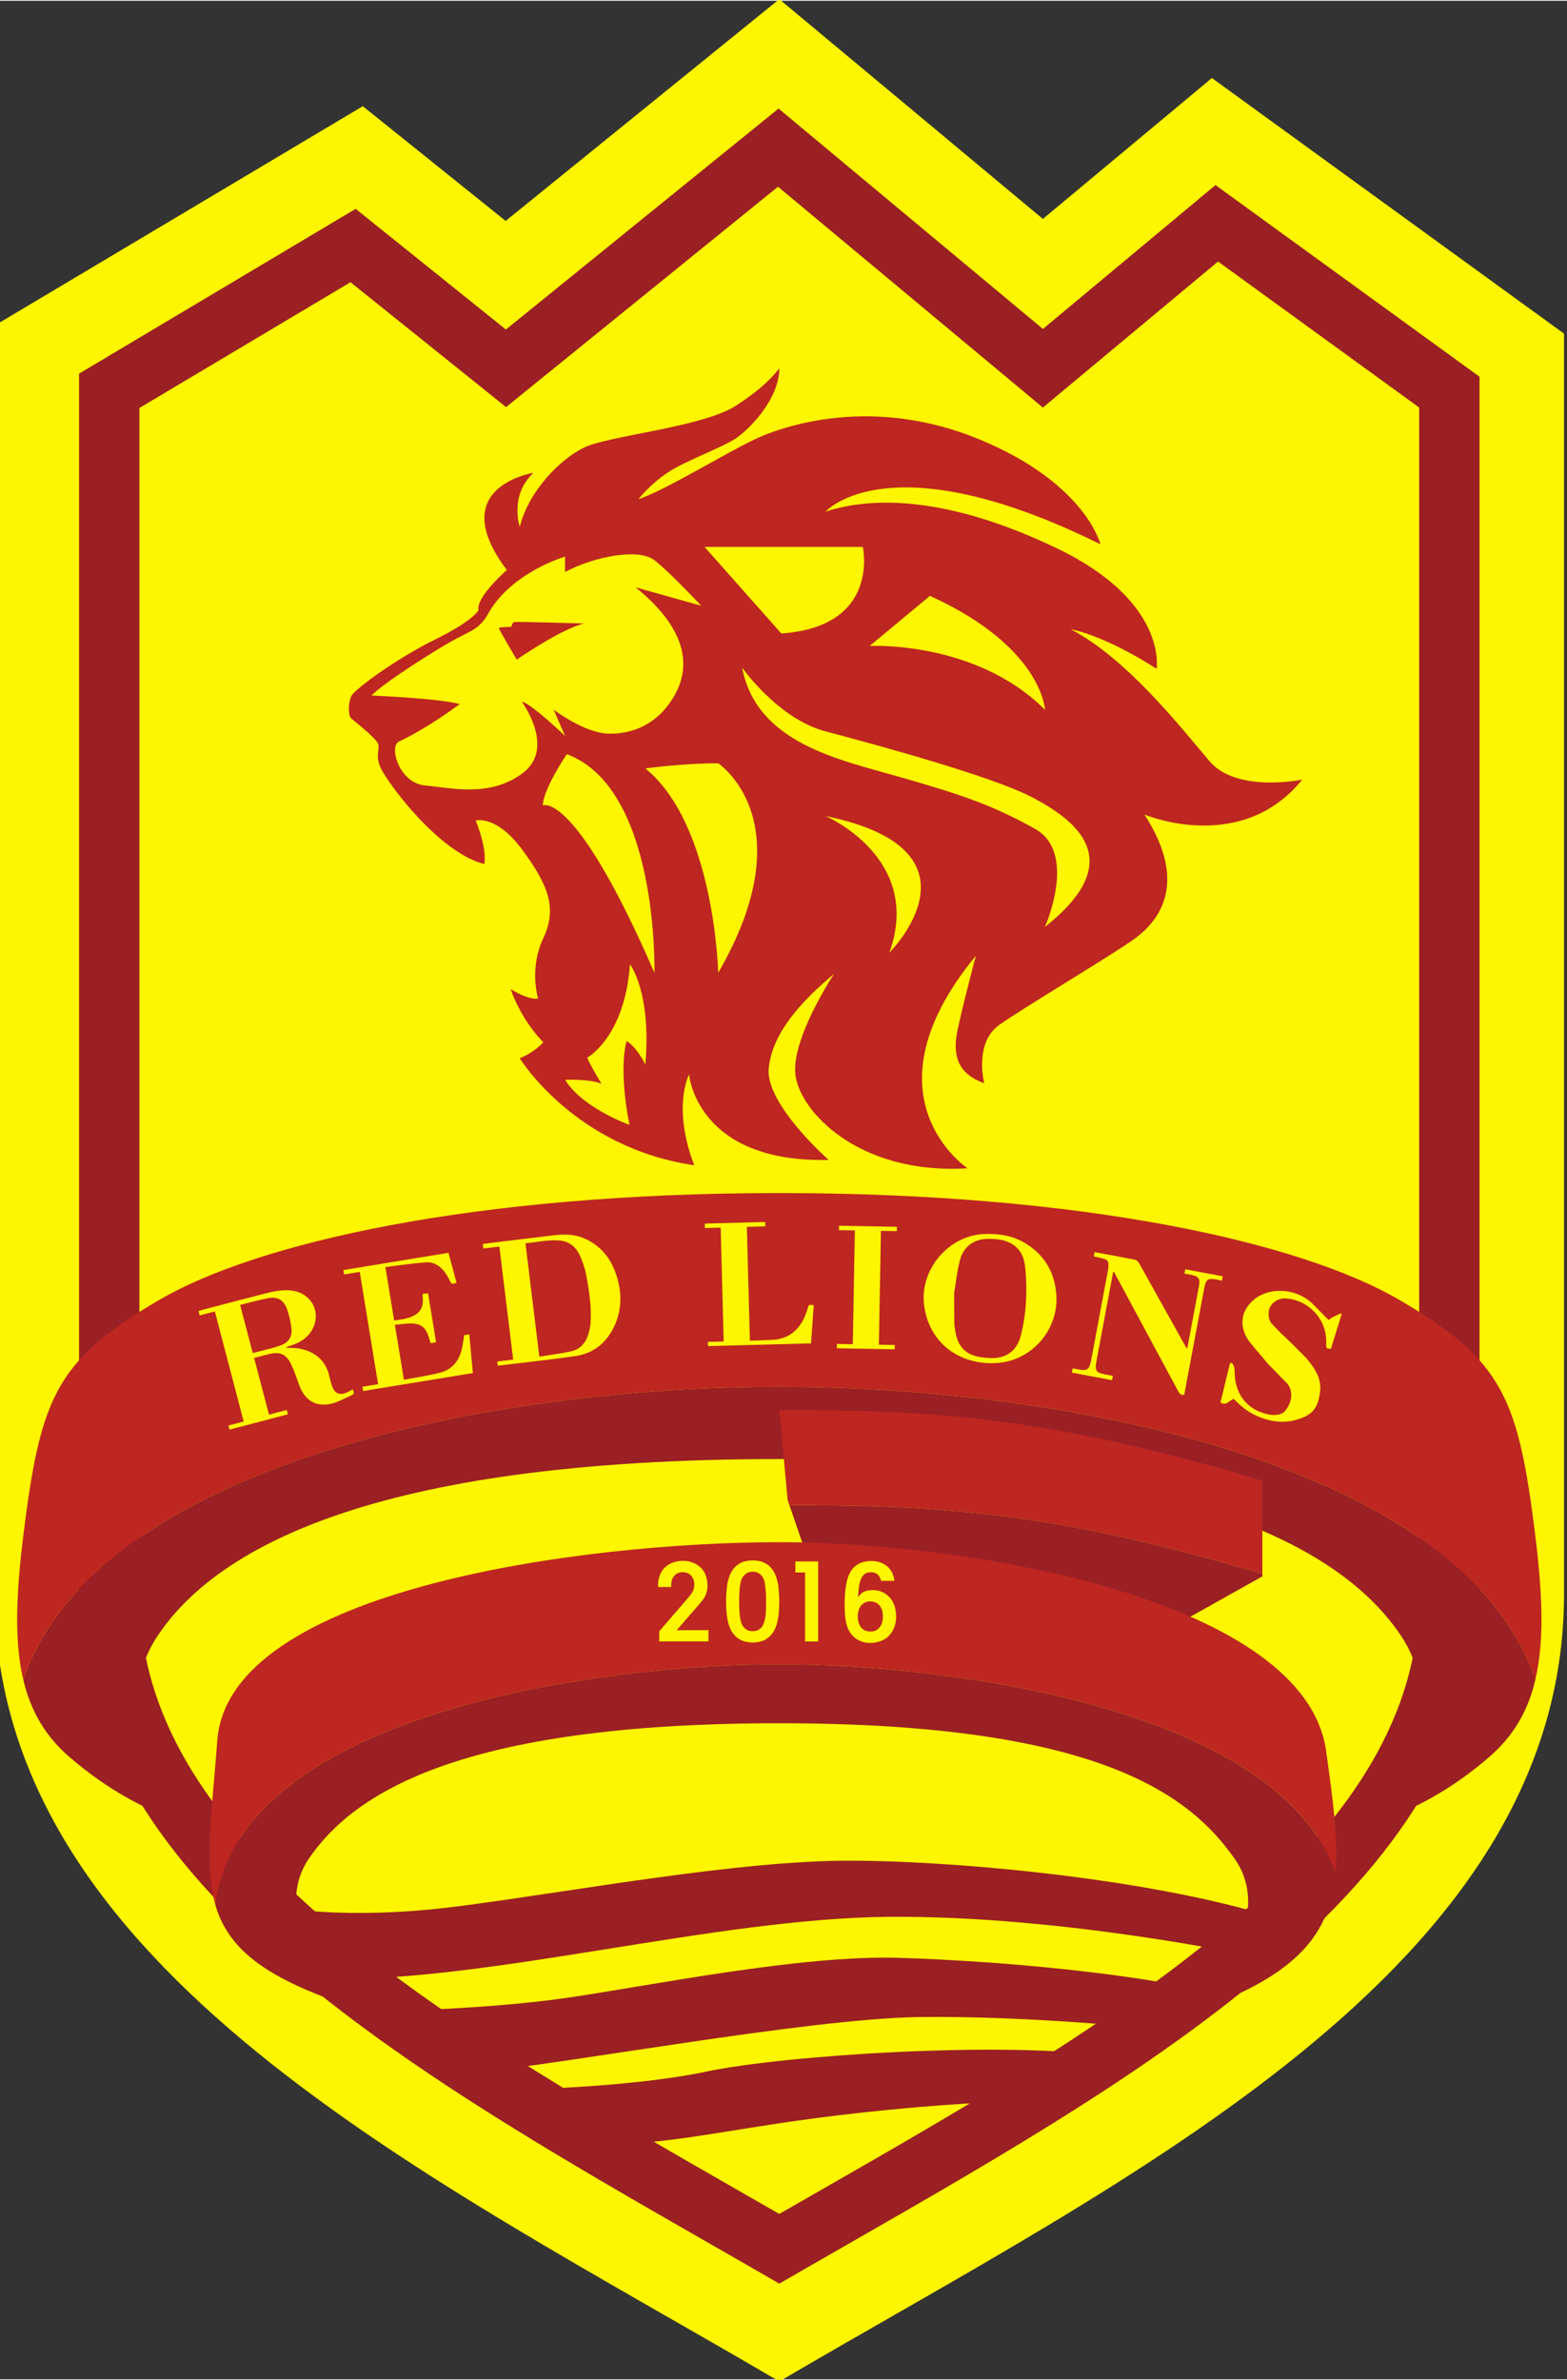 <svg xmlns="http://www.w3.org/2000/svg" width="256.626" height="389.671" viewBox="0 0 122.052 185.208" xml:space="preserve"><rect x="0" y="0" width="122.052" height="185.208" fill="#333333" stroke="none"/><g transform="translate(269.479 40.581)"><g transform="translate(-.815 37.925) scale(.265)"><g transform="translate(-1184.773 -346.718)"><g><g><path style="fill:#fef500" d="M 527.15,73.17 477.47,114.57 400,50 319.57,115.16 277.58,81.45 169.35,145.91 c 0,0 0,236.73 0,372.67 0,110.52 129.52,172.03 230.65,231.42 101.13,-59.39 230.65,-120.9 230.65,-231.41 0,-135.94 0,-370.31 0,-370.31 z"/><path style="fill:#9a2024" d="m 400,721.26 c -6.55,-3.79 -13.16,-7.58 -19.64,-11.29 -46.5,-26.64 -94.59,-54.19 -130.48,-86.5 -37.99,-34.2 -55.69,-67.53 -55.69,-104.89 V 160.03 l 81.29,-48.42 44.16,35.46 80.14,-64.93 77.7,64.76 50.73,-42.28 77.6,56.32 v 357.64 c 0,37.36 -17.7,70.68 -55.69,104.89 -35.89,32.3 -83.98,59.85 -130.48,86.5 -6.48,3.71 -13.09,7.5 -19.64,11.29 z"/><path style="fill:#fef500" d="m 389.18,694.58 c -45.7,-26.18 -92.95,-53.25 -127.43,-84.29 -33.99,-30.6 -49.82,-59.73 -49.82,-91.7 V 170.12 l 62.04,-36.95 45.72,36.7 79.93,-64.76 77.85,64.89 51.49,-42.91 59.11,42.9 v 348.6 c 0,31.97 -15.83,61.1 -49.82,91.7 -34.48,31.03 -81.72,58.1 -127.42,84.28 0,0 -7.28,4.17 -10.83,6.21 -3.55,-2.04 -10.82,-6.2 -10.82,-6.2 z"/></g><g><path style="fill:#be2621" d="m 400,457.72 c 83.67,0 200.37,22.44 222.22,86.02 3.12,-13.21 1.78,-29.64 -1.04,-50.08 -4.73,-34.3 -10.65,-44.95 -39.03,-61.51 -28.39,-16.56 -91.67,-31.34 -182.15,-31.34 -90.48,0 -153.77,14.79 -182.15,31.34 -28.39,16.56 -34.3,27.2 -39.03,61.51 -2.82,20.43 -4.16,36.87 -1.04,50.08 21.85,-63.57 138.55,-86.02 222.22,-86.02 z"/><path style="fill:#9a2024" d="m 400,457.72 c -83.67,0 -200.37,22.44 -222.22,86.02 0.17,0.7 0.34,1.4 0.53,2.09 2.25,8.05 6.32,14.85 12.93,20.58 11.93,10.34 22.78,15.33 28.62,17.49 2.84,1.05 4.5,1.44 4.5,1.44 0,0 -1.12,-1.4 -2.7,-3.84 -5.69,-8.79 -17.36,-31.13 -4.4,-50.57 16.56,-24.84 61.51,-51.96 182.75,-51.96 121.24,0 166.19,27.12 182.75,51.96 12.96,19.44 1.29,41.78 -4.4,50.57 -1.58,2.44 -2.7,3.84 -2.7,3.84 0,0 1.66,-0.39 4.5,-1.44 5.84,-2.16 16.69,-7.15 28.62,-17.49 6.61,-5.73 10.68,-12.53 12.93,-20.58 0.19,-0.68 0.36,-1.38 0.53,-2.09 C 600.37,480.17 483.67,457.72 400,457.72 Z"/></g><g><path style="fill:#be2621" d="M 541.98,485.33 C 476.73,465.59 440.93,464.58 400,464.58 l 2.45,26.43 0.51,1.5 c 40.07,0.02 75.54,1.18 139.02,20.2 z"/><path style="fill:#9a2024" d="m 497.82,538.19 44.17,-24.76 v -0.72 c -63.48,-19.03 -98.95,-20.18 -139.02,-20.2 l 10.88,31.63 c 43.16,-3.35 83.97,14.05 83.97,14.05 z"/></g><g><path style="fill:#be2621" d="m 400,539.28 c 49.45,0 146.09,12.59 163.49,61.13 0.81,-9.88 -0.81,-21.51 -2.76,-35.61 -6.12,-44.21 -103.28,-61.4 -160.72,-61.4 -57.44,0 -161.84,13.72 -165.19,58.22 -1.62,21.5 -3.93,36.59 -0.58,48.27 7.5,-56.41 113.24,-70.61 165.76,-70.61 z"/><path style="fill:#9a2024" d="m 272.29,639.24 c 0,0 -23.42,-24.43 -10.37,-43.16 13.05,-18.74 43.95,-39.48 138.08,-39.48 94.13,0 120.9,21.25 133.95,39.99 13.05,18.74 -11.21,44.5 -11.21,44.5 29.85,-10.67 39.28,-22.8 40.74,-40.68 -17.4,-48.54 -114.04,-61.13 -163.49,-61.13 -52.52,0 -158.26,14.21 -165.77,70.61 3.6,12.48 13.68,21.05 38.07,29.35 z"/></g><g><path style="fill:#9a2024" d="m 251.43,610.36 c 0,0 20.08,4.46 54.43,0 34.35,-4.46 81.64,-13.38 114.66,-13.38 33.02,0 96.98,5.97 132.67,19.35 l -13.93,8.76 c 0,0 -55.83,-12.05 -107.14,-11.61 -51.31,0.45 -117.34,19.18 -165.52,18.29 z"/><path style="fill:#9a2024" d="M284 641.14c0 0 29.45-.35 53.98-3.92 24.53-3.57 68.26-12.58 97.26-11.69 29 .89 69.15 4.53 92.35 10.33l-16.51 10.64c0 0-37.03-4.02-70.04-3.57-33.01.45-106.63 14.28-129.38 16.06zM319.69 664.34c0 0 35.47-.45 58.67-5.35 23.2-4.9 86.55-8.92 117.78-4.68l-18.29 13.16c0 0-24.09 0-59.78 4.24-35.69 4.24-52.87 9.82-78.08 8.48z"/></g></g><g><path style="fill:#be2621" d="m 400,158.41 c 0,0 -3.12,4.91 -12.94,11.15 -9.82,6.25 -37.48,8.7 -44.61,12.27 -7.13,3.57 -16.06,12.72 -18.74,23.2 0,0 -3.12,-9.15 4.02,-15.84 0,0 -26.32,4.02 -7.81,28.55 0,0 -9.15,7.92 -8.31,11.77 0,0 -1.34,3.01 -12.88,8.7 -11.54,5.69 -23.42,14.56 -24.43,16.4 -1,1.84 -1.17,6.02 0,6.86 1.17,0.84 6.36,5.19 7.53,6.86 1.17,1.67 -0.84,3.35 1,7.53 1.84,4.18 17.07,24.93 30.45,28.27 0,0 1.06,-3.85 -2.51,-12.77 0,0 6.02,-1.78 13.61,8.48 7.59,10.26 10.48,17.18 6.25,26.1 -4.24,8.92 -1.53,17.68 -1.53,17.68 0,0 -2.04,0.84 -8.06,-2.73 0,0 2.68,8.48 9.59,15.62 0,0 -2.45,2.9 -6.92,4.68 0,0 16.06,26.32 51.31,31.45 0,0 -6.47,-14.95 -1.56,-26.77 0,0 2.01,26.1 41.05,25.21 0,0 -18.74,-16.51 -17.62,-26.99 1.12,-10.48 9.59,-19.63 19.18,-27.66 0,0 -12.27,18.51 -11.38,29.22 0.89,10.71 18.29,29.89 50.64,27.88 0,0 -31.68,-20.97 2.45,-62.46 0,0 -3.57,13.38 -5.35,21.64 -1.78,8.26 0.45,13.16 7.81,15.84 0,0 -3.12,-11.82 4.46,-17.18 7.58,-5.35 33.91,-20.97 39.93,-25.43 6.02,-4.46 16.28,-15.39 2.68,-36.36 0,0 28.33,12.05 46.4,-10.26 0,0 -19.18,4.02 -27.21,-5.35 -8.03,-9.37 -24.09,-30.11 -40.82,-38.81 0,0 9.15,1.34 25.21,11.6 0,0 3.35,-19.63 -29,-35.25 -32.35,-15.62 -54.69,-15.39 -68.28,-10.93 0,0 18.53,-21.19 80.77,9.59 0,0 -4.24,-17.85 -35.47,-30.78 -31.23,-12.94 -57.44,-4.24 -66.48,0.11 -9.03,4.35 -26.43,15.06 -33.8,17.4 0,0 3.23,-4.24 8.59,-7.81 5.36,-3.57 16.17,-7.36 20.19,-10.15 4,-2.79 12.59,-11.49 12.59,-20.53 z"/><g><path style="fill:#fef500" d="m444.28 225.33-17.73 14.72c0 0 31.12-1.67 51.53 18.74-.01.01-.68-18.4-33.8-33.46zM378.03 210.95c0 0 42.16 0 46.51 0 0 0 5.31 23.42-23.95 25.43zM389.07 246.41c0 0 10.56 15.06 24.52 18.74 13.96 3.68 48.98 13.16 60.81 19.41 12.08 6.38 28.89 18.18 3.68 38.03 0 0 9.7-21.75-2.9-28.79-12.89-7.2-22.08-10.16-39.93-15.29-17.85-5.13-41.94-9.9-46.18-32.1zM413.59 290.03c0 0 28.79 12.27 18.76 40.15-.01 0 30.3-30.12-18.76-40.15zM360.63 276.04c0 0 10.71-1.52 21.41-1.52 0 0 25.76 17.07 0 61.57 0 0-1-43.46-21.41-60.05zM363.3 336.09c0 0 1.34-54.21-25.76-64.24 0 0-7.03 10.37-7.03 15.06 0-.01 9.37-4.69 32.79 49.18zM356.11 333.58c0 0 6.36 8.2 4.52 29.45 0 0-2.51-5.19-5.52-6.86 0 0-2.51 7.53.84 24.59 0 0-13.72-4.85-18.91-13.22 0 0 7.36-.33 10.71 1.17 0 0-3.68-6.02-4.18-7.7-.01.01 11.03-6.01 12.54-27.43z"/><path style="fill:#fef500" d="m 357.78,222.83 c 15.89,12.88 16.06,23.92 11.21,32.12 -4.85,8.2 -12.21,11.04 -19.24,10.87 -7.03,-0.17 -16.06,-7.03 -16.06,-7.03 l 3.35,7.7 c -11.21,-10.54 -12.72,-10.04 -12.72,-10.04 0,0 10.04,13.55 0.33,20.91 -9.7,7.36 -21.25,4.35 -28.78,3.68 -7.53,-0.67 -10.71,-11.38 -7.7,-12.88 8.87,-4.18 17.9,-11.04 17.9,-11.04 -6.02,-1.67 -25.93,-2.51 -25.93,-2.51 3.51,-3.68 18.07,-12.88 23.42,-15.89 5.35,-3.01 8.03,-3.35 10.71,-7.86 6.69,-12.38 22.75,-17.07 22.75,-17.07 v 4.52 c 8.87,-4.68 21.69,-7.03 26.28,-3.46 4.58,3.57 13.75,13.38 13.75,13.38 z m -34.96,21.24 c 0,0 13.13,-9.12 19.83,-10.62 0,0 -19.66,-0.59 -20.49,-0.42 -0.84,0.17 -0.67,1.42 -1.17,1.42 -0.5,0 -3.35,0.08 -3.43,0.33 -0.08,0.25 5.26,9.29 5.26,9.29 z"/></g></g><g><path style="fill:#fef500" d="M254.99 446.3c2.39-.09 4.58.12 6.67 1 3.02 1.27 5.01 3.47 5.91 6.62.32 1.11.55 2.26.89 3.36.76 2.48 2.39 3.15 4.72 1.99.47-.23.92-.49 1.41-.75.49.78.53 1.36-.39 1.75-1.78.76-3.48 1.76-5.33 2.29-4.69 1.34-8.2-.58-9.91-5.15-.79-2.11-1.5-4.26-2.45-6.3-1.37-2.93-3.32-3.77-6.45-3-1.46.36-2.9.76-4.42 1.15 1.46 5.57 2.9 11.07 4.37 16.66 1.72-.45 3.44-.9 5.22-1.37.12.46.22.84.33 1.27-5.7 1.49-11.38 2.98-17.15 4.49-.09-.35-.19-.73-.31-1.2 1.46-.38 2.93-.77 4.47-1.17-2.83-10.81-5.64-21.53-8.47-32.34-1.45.38-2.92.76-4.47 1.17-.12-.47-.22-.84-.34-1.28.2-.07.42-.18.65-.23 6.16-1.61 12.31-3.25 18.47-4.82 2.52-.64 5.06-1.23 7.7-1.05 5.43.38 8.9 5.11 7.26 10.03-1.08 3.22-3.54 5.06-6.66 6.12-.48.16-.95.31-1.43.47-.04.05-.08.1-.29.29zm-9.76 1.51c2.7-.71 5.35-1.26 7.89-2.11 2.56-.85 3.74-2.55 3.49-5.04-.2-1.94-.63-3.91-1.3-5.75-.96-2.63-2.75-3.72-5.33-3.25-2.8.5-5.55 1.3-8.31 1.98-.04.01-.07.1-.11.16 1.23 4.69 2.46 9.38 3.67 14.01zM313.01 417.11c-.07-.54-.11-.9-.16-1.31.19-.04.33-.09.48-.11 6.88-.84 13.75-1.69 20.64-2.5 2.95-.35 5.88-.28 8.68.93 4.6 1.98 7.56 5.49 9.22 10.11 1.85 5.17 2.03 10.39-.27 15.48-2.24 4.95-6.06 8.19-11.49 8.99-7.57 1.11-15.18 1.9-22.85 2.84-.04-.36-.09-.74-.15-1.23 1.53-.19 3.06-.37 4.67-.57-1.36-11.1-2.7-22.1-4.06-33.2-1.55.19-3.1.38-4.71.57zm12.38-1.55c1.36 11.11 2.7 22.1 4.08 33.32 3.13-.51 6.24-.91 9.28-1.55 2.64-.56 4.28-2.38 5.08-4.92.34-1.09.62-2.24.7-3.38.3-4.76-.4-9.45-1.28-14.09-.38-2-1.04-4.01-1.9-5.86-1.11-2.37-2.97-4.03-5.74-4.3-3.45-.35-6.79.47-10.22.78zM461.17 450.78c-10.2-.6-17.34-7.25-18.61-17.03-1.35-10.44 7.18-20.49 17.69-20.91 4.33-.17 8.45.47 12.17 2.78 5.57 3.45 8.54 8.55 9 15.02.57 7.98-4.01 15.4-11.31 18.62-2.95 1.31-6.07 1.66-8.94 1.52zm-9.78-20.61c.02 3.57.01 6.14.05 8.71.01.75.12 1.5.24 2.24.51 3.4 1.93 6.23 5.39 7.39 1.54.52 3.24.7 4.88.78 4.6.22 7.85-2.04 9-6.48 1.73-6.71 2-13.56 1.29-20.44-.3-2.93-1.55-5.41-4.32-6.86-1.89-.99-3.93-1.2-6.01-1.25-4.51-.11-7.76 2.06-8.86 6.43-.86 3.42-1.23 6.96-1.66 9.48zM307.39 442.57c.49-.08.94-.15 1.49-.24.35 3.81.7 7.57 1.05 11.37-10.78 1.77-21.47 3.52-32.23 5.28-.07-.4-.13-.78-.21-1.26 1.53-.25 3.03-.5 4.59-.75-1.81-11.03-3.6-21.96-5.4-32.99-1.53.25-3.03.5-4.59.75-.08-.48-.14-.86-.21-1.3 10.29-1.69 20.55-3.37 30.89-5.06.79 2.94 1.58 5.86 2.36 8.78-1.43.5-1.4.48-2.03-.73-.43-.83-.9-1.66-1.45-2.41-1.39-1.89-3.32-3.02-5.64-2.84-3.92.3-7.81.9-11.78 1.39.88 5.38 1.72 10.49 2.57 15.69 1.98-.26 3.93-.49 5.72-1.39 1.99-1 2.81-2.67 2.72-4.84-.02-.5-.08-.99-.12-1.53.57-.09 1.08-.18 1.64-.27.79 4.82 1.57 9.6 2.36 14.43-.56.09-1.08.18-1.63.27-.2-.7-.35-1.37-.58-2.01-.99-2.77-2.3-3.77-5.24-3.78-1.52 0-3.04.25-4.65.39.89 5.45 1.76 10.76 2.63 16.06.05.02.11.08.16.07 3.47-.66 6.98-1.18 10.41-2.04 3.66-.92 5.73-3.53 6.51-7.17.27-1.26.44-2.53.66-3.87zM498.13 423.98c-.06.3-.11.6-.17.89-1.58 8.41-3.15 16.82-4.73 25.24-.55 2.95-.2 3.46 2.72 4.02.67.13 1.35.25 2.09.39-.08.44-.15.82-.24 1.26-3.92-.73-7.84-1.47-11.81-2.21.07-.39.14-.75.24-1.26.7.13 1.39.28 2.09.39 2.1.34 2.69-.06 3.21-2.13.02-.06.03-.12.04-.18 1.7-9.06 3.4-18.12 5.09-27.18.06-.34.08-.69.09-1.03.06-1.22-.24-1.71-1.43-2.08-.92-.29-1.88-.46-2.9-.69.07-.39.14-.77.23-1.21.14.01.29 0 .44.03 3.85.72 7.71 1.42 11.55 2.19.42.08.87.56 1.09.97 4.54 8.09 9.05 16.2 13.57 24.3.14.24.28.49.5.87.1-.34.19-.54.23-.76 1.09-5.82 2.19-11.65 3.28-17.47.05-.25.09-.49.12-.74.17-1.6-.2-2.19-1.75-2.61-.84-.23-1.71-.33-2.6-.5.09-.5.16-.86.24-1.28 3.64.68 7.29 1.37 11.01 2.06-.07.37-.14.75-.24 1.27-.79-.15-1.57-.34-2.37-.44-1.66-.2-2.23.2-2.63 1.81-.17.67-.29 1.35-.42 2.03-1.82 9.71-3.64 19.41-5.46 29.12-.07.36-.14.72-.19 1.03-1.04.18-1.43-.39-1.81-1.1-6.17-11.49-12.36-22.96-18.54-34.44-.1-.19-.21-.37-.31-.56-.08-.01-.16 0-.23 0zM533.58 461.3c-1.3.32-2.17 2.23-3.94 1.02.9-3.13 1.99-8.49 2.89-11.63 1.4.05 1.28 2.32 1.34 3.59.32 5.93 3.86 10.22 9.55 11.5 1.98.45 4.1.34 5.2-.92 2.23-2.59 2.44-5.98.64-8.13-2.46-2.41-3.26-3.37-5.69-5.79-2.17-2.68-3.21-3.72-4.52-5.4-3.73-4.11-4.12-9.26.1-13.11 4.37-3.99 11.94-3.79 16.79.19.82.67 1.74 1.69 5.52 5.51.44-.3.93-.82 1.53-1.01.53-.16 1.66-.96 2.33-.91-.93 3.25-2.3 7.31-3.17 10.36-1.46-.09-1.48-.1-1.41-1.49.38-7.86-6.16-13.45-12.73-13.31-1.44.25-3.22.96-4.06 3.22-.21 1.34-.29 3.1.92 4.31 1.08 1.1 2.23 2.45 3.93 3.97 1.67 1.51 2.76 2.72 6.06 5.98 3.55 4.21 4.52 6.94 4.02 10.37-.64 4.72-2.55 6.48-6.57 7.7-5.25 1.77-11.6-.06-15.86-3.38-1-.77-1.88-1.72-2.87-2.64zM382.77 410.97c-1.54.04-3.06.08-4.64.12-.01-.49-.02-.88-.04-1.31 5.93-.16 11.81-.32 17.75-.48.01.41.02.8.03 1.29-1.81.05-3.58.1-5.41.15.3 11.17.6 22.24.9 33.44 1.06-.03 2.12-.03 3.17-.09 1.84-.11 3.73-.03 5.51-.43 4.18-.94 6.54-3.92 7.93-7.79.13-.35.24-.71.34-1.07.35-1.26.34-1.26 1.82-1-.27 3.7-.54 7.4-.81 11.18-10.09.27-20.16.54-30.27.81-.01-.41-.02-.8-.03-1.25 1.55-.04 3.05-.08 4.63-.12-.29-11.14-.58-22.21-.88-33.45zM422.21 411.79c-1.57-.03-3.1-.06-4.67-.08.01-.49.02-.88.02-1.3 5.68.1 11.31.2 16.99.31-.01.41-.01.77-.02 1.27-1.53-.03-3.07-.06-4.66-.08-.2 11.21-.4 22.29-.6 33.46 1.57.03 3.09.06 4.66.08-.01.46-.01.83-.02 1.27-5.65-.1-11.29-.2-17-.31.01-.4.01-.79.02-1.27 1.57.03 3.1.06 4.67.08.21-11.15.41-22.21.61-33.43z"/></g><g><path style="fill:#fef500" d="M433.86 514.74c-1.35 0-2.64 0-3.96 0-.03-.11-.06-.21-.09-.32-.43-1.62-1.66-2.28-3.2-2.19-1.14.07-1.94.66-2.45 1.66-.41.8-.63 1.67-.74 2.55-.12.99-.19 2-.28 3.04.09-.04.12-.04.13-.05.65-1.06 1.63-1.64 2.83-1.83 2.23-.37 4.26.08 5.96 1.64 1.11 1.02 1.74 2.32 2.04 3.78.39 1.91.35 3.8-.41 5.61-1.03 2.44-2.92 3.82-5.51 4.26-1.61.27-3.2.13-4.69-.6-1.89-.93-3.05-2.48-3.64-4.47-.44-1.48-.58-3.01-.62-4.54-.05-1.82-.02-3.64.15-5.45.17-1.74.45-3.45 1.19-5.05 1.02-2.23 2.77-3.46 5.18-3.78 1.56-.21 3.09-.06 4.55.6 1.74.79 2.79 2.17 3.32 3.97.07.36.14.75.24 1.17zm-3.41 10.48c-.01-.71-.1-1.43-.35-2.12-.54-1.45-1.76-2.3-3.33-2.31-1.56-.01-2.8.84-3.34 2.29-.46 1.27-.48 2.56-.14 3.85.4 1.56 1.43 2.5 3.02 2.69 1.4.17 2.75-.34 3.51-1.7.48-.82.62-1.74.63-2.7zM400 520.16c-.03 2.58-.1 4.53-.52 6.44-.25 1.13-.62 2.21-1.25 3.2-.94 1.48-2.26 2.43-3.97 2.83-1.57.36-3.15.34-4.69-.15-1.97-.62-3.26-1.99-4.06-3.85-.53-1.24-.79-2.54-.94-3.87-.26-2.29-.27-4.58-.1-6.87.12-1.67.37-3.32 1.03-4.88 1.08-2.55 3.01-3.96 5.77-4.22 1.35-.12 2.68-.01 3.95.49 1.76.7 2.9 2.01 3.63 3.72.52 1.23.8 2.52.92 3.84.13 1.33.19 2.64.23 3.32zm-3.91.66c0-.74.04-1.49-.01-2.23-.08-1.09-.19-2.19-.36-3.27-.14-.89-.5-1.71-1.18-2.35-1.73-1.62-4.61-1.01-5.56 1.19-.47 1.09-.6 2.25-.67 3.42-.14 2.15-.14 4.31 0 6.46.06.97.17 1.93.46 2.86.46 1.44 1.34 2.43 2.92 2.61 1.54.17 2.87-.37 3.57-1.87.27-.59.45-1.24.57-1.88.3-1.63.28-3.29.26-4.94zM369.84 529.25c3.14 0 6.23 0 9.34 0 0 1.11 0 2.2 0 3.31-4.82 0-9.64 0-14.47 0 0-.09-.01-.18-.01-.26 0-.82-.01-1.65.01-2.47 0-.14.06-.31.15-.41 2.88-3.36 5.77-6.71 8.66-10.06.61-.71 1.16-1.47 1.37-2.41.23-1 .16-1.98-.27-2.92-.65-1.42-2.03-1.94-3.43-1.79-1.82.19-2.76 1.52-2.92 3.1-.04.4-.04.81-.07 1.23-1.27 0-2.54 0-3.8 0-.25-3.12 1.23-6.44 5.01-7.4 1.97-.5 3.92-.4 5.78.5 2.07 1.01 3.22 2.72 3.58 4.97.22 1.39.16 2.78-.36 4.12-.37.96-.99 1.76-1.66 2.53-1.81 2.09-3.62 4.17-5.43 6.26-.45.52-.9 1.03-1.34 1.55-.04.02-.07.06-.14.15zM411.41 532.57c-1.21 0-2.41 0-3.6 0-.07 0-.14 0-.23 0 0-6.4 0-13.85 0-20.28-1.87 0-.97 0-2.86 0-.01-.1 0-1.84 0-3.23 2.29 0 5.62 0 6.7 0v23.51z"/></g></g></g></g></svg>